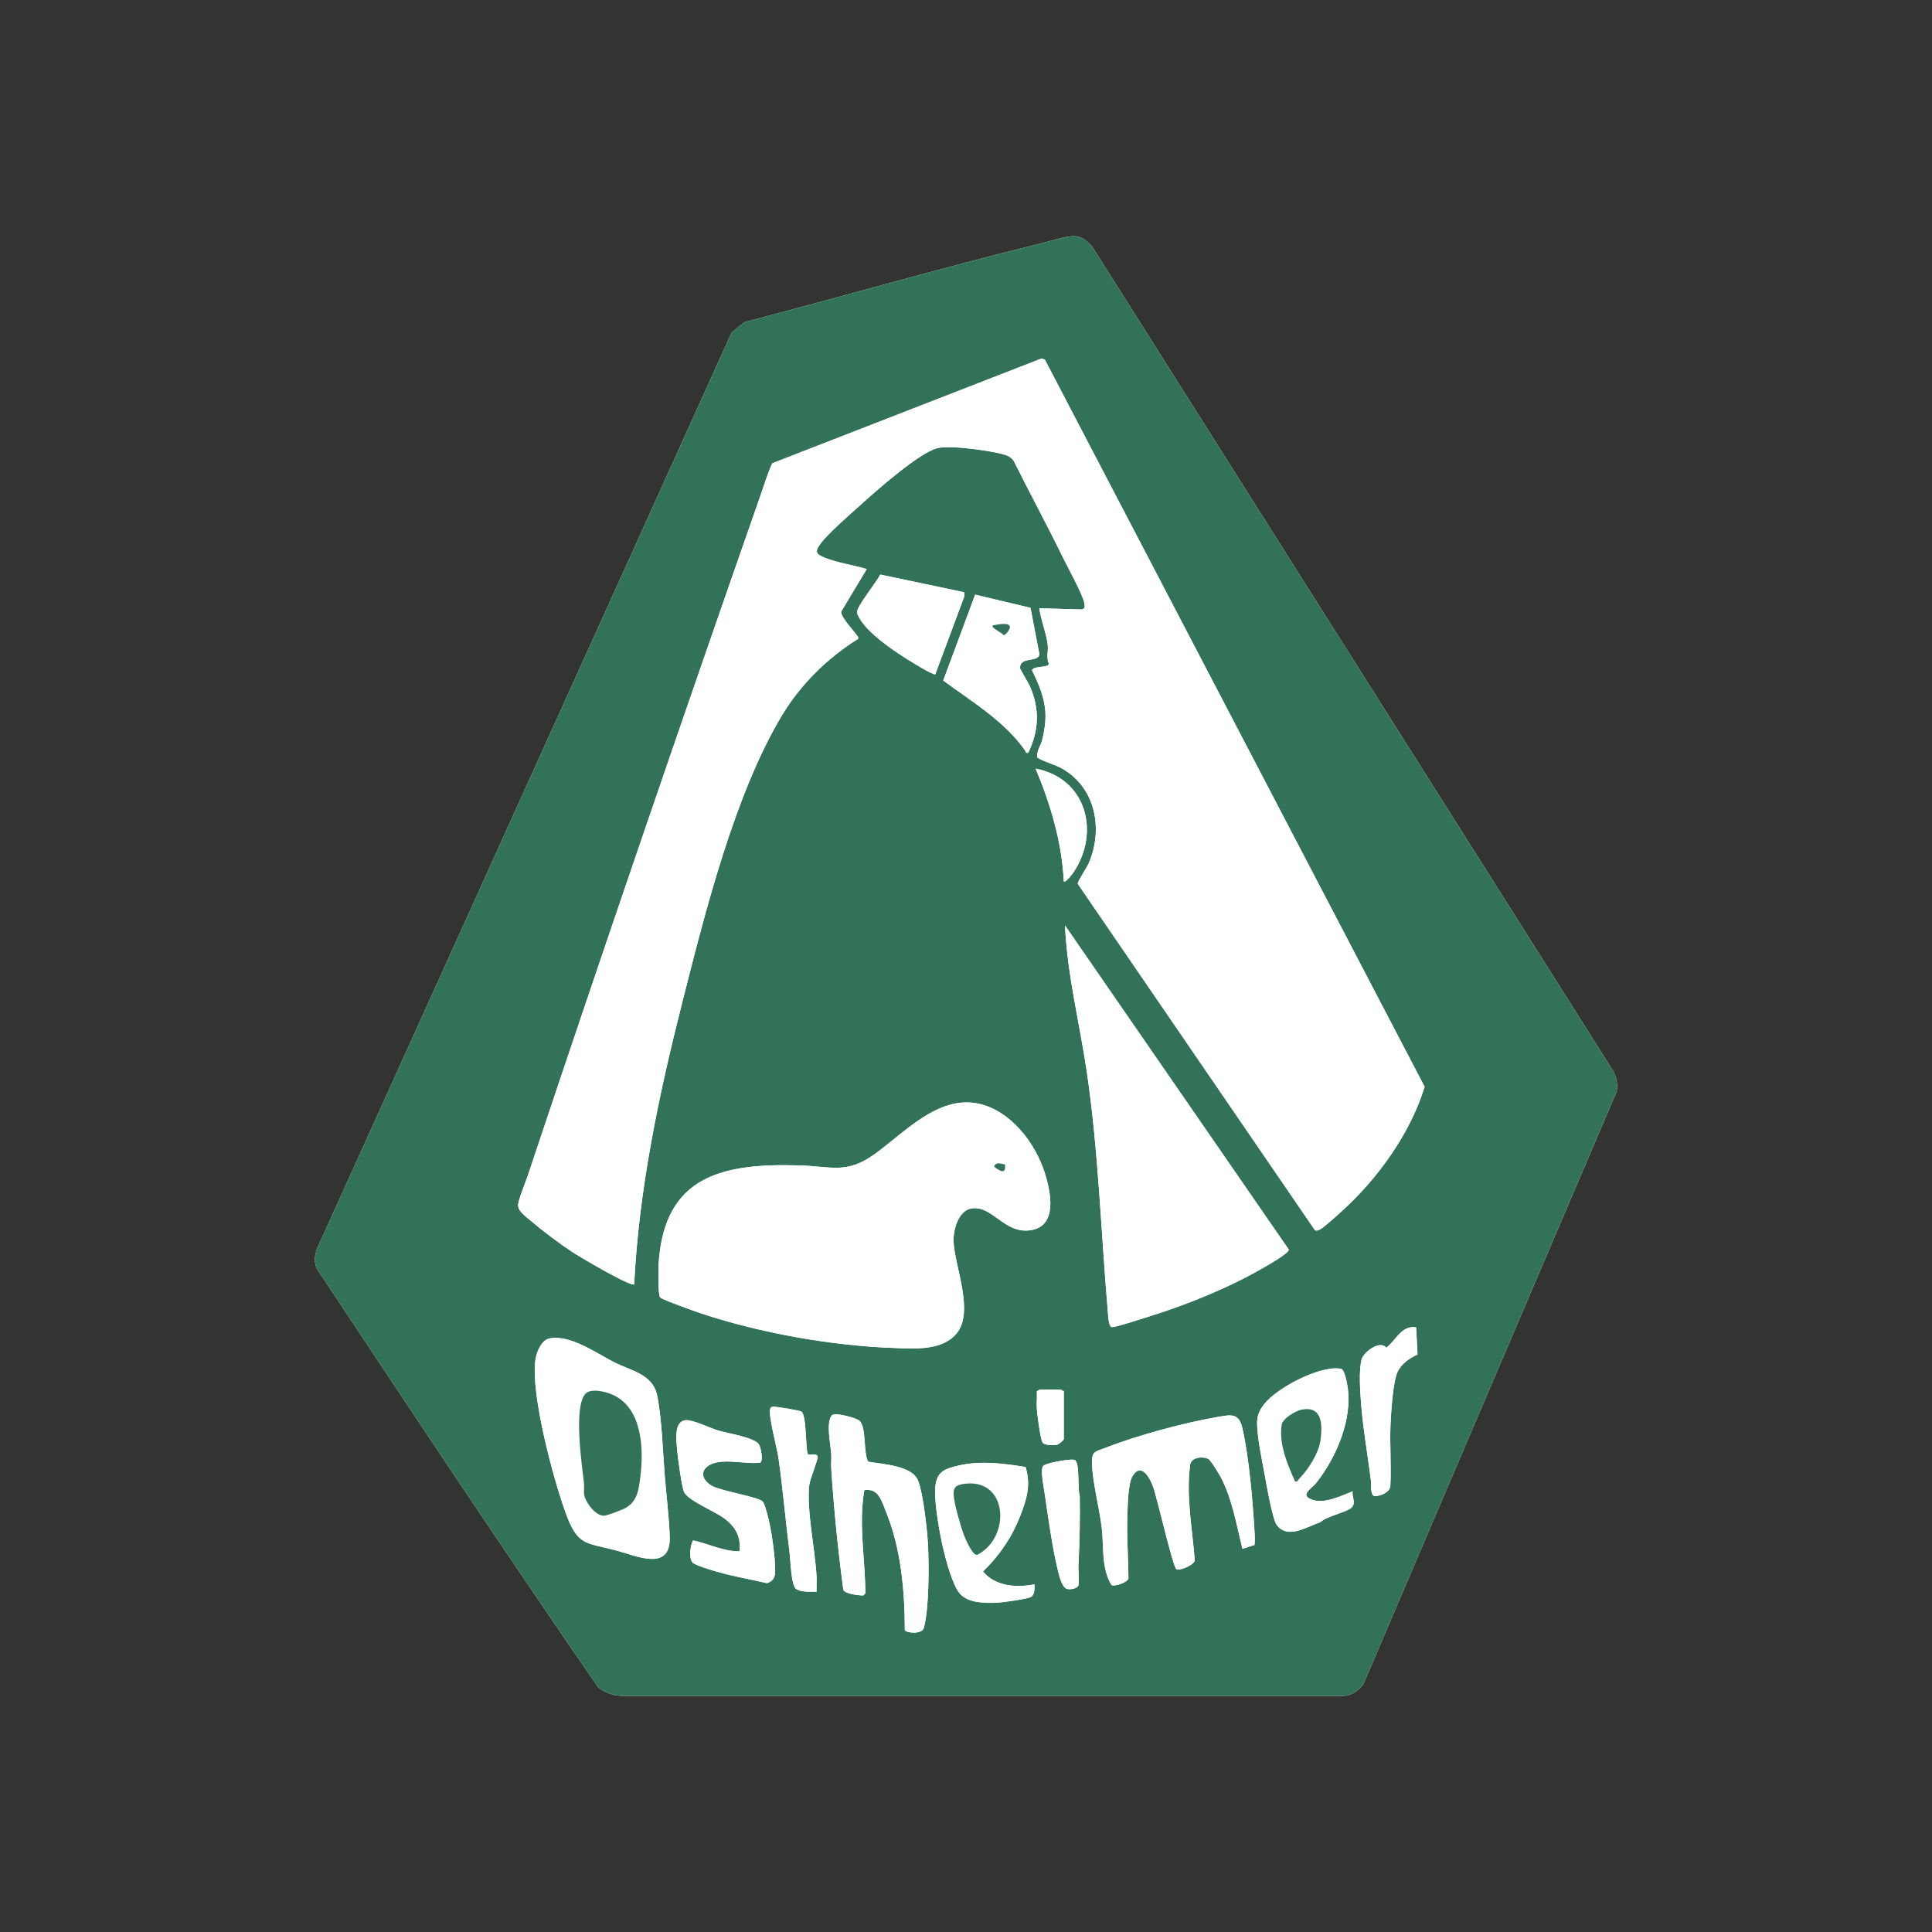 <svg width="270" height="270" viewBox="0 0 270 270" fill="none" xmlns="http://www.w3.org/2000/svg">
<rect x="0" y="0" width="270" height="270" fill="#333333" stroke="none"/>
<g clip-path="url(#clip0_7706_8163)">
<path d="M149.829 33.007C148.673 33.087 146.723 33.71 145.514 34.007C131.628 37.419 117.843 41.413 104.016 45.028L102.24 46.503L44.281 174.557C43.948 175.623 43.88 176.174 44.248 177.252C57.226 196.832 70.258 216.449 83.587 235.791C84.506 236.522 85.648 236.95 86.826 237H187.756C188.942 236.941 189.866 236.252 190.544 235.339L225.9 152.618C226.156 151.611 225.889 150.668 225.495 149.754L152.67 34.522C151.93 33.632 151.056 32.921 149.829 33.007Z" fill="white"/>
<path d="M149.83 33.007C151.056 32.921 151.931 33.632 152.671 34.522L225.495 149.754C225.888 150.668 226.155 151.611 225.9 152.618L190.544 235.339C189.866 236.252 188.942 236.941 187.756 236.999H86.826C85.648 236.949 84.505 236.522 83.587 235.791C70.258 216.448 57.226 196.832 44.248 177.252C43.879 176.174 43.949 175.623 44.28 174.556L102.242 46.504L104.017 45.028C117.845 41.413 131.63 37.42 145.515 34.008C146.724 33.711 148.674 33.088 149.831 33.008L149.83 33.007ZM183.76 171.918C183.963 172.035 184.208 171.951 184.407 171.858C184.978 171.593 187.062 169.683 187.667 169.129C192.63 164.586 197.117 158.348 199.093 151.878L146.015 50.252L145.542 50.108L107.966 64.727C107.692 64.947 106.483 68.651 106.243 69.336C95.203 100.903 84.331 132.609 73.745 164.331C73.421 165.302 72.507 167.475 72.411 168.318C72.304 169.257 73.665 170.164 74.352 170.748C76.019 172.166 78.199 173.786 80.024 175C80.886 175.573 88.224 179.914 88.629 179.482C89.281 166.216 92.066 153.046 95.314 140.214C98.49 127.66 102.664 110.958 109.297 99.948C111.896 95.632 115.662 91.932 119.93 89.276L119.924 89.031C119.472 88.293 117.437 86.243 117.562 85.466L121.129 79.524C119.256 78.968 117.069 78.664 115.266 77.944C113.981 77.43 113.84 77.087 114.709 75.924C115.78 74.493 118.66 72.006 120.1 70.706C122.295 68.722 128.425 63.262 131.011 62.626C132.808 62.182 138.393 62.975 140.292 63.513C140.876 63.678 141.272 63.896 141.653 64.377C143.898 68.891 146.311 73.34 148.525 77.868C149.213 79.273 151.287 83.037 151.538 84.273C151.621 84.688 151.662 85.118 151.146 85.173L145.246 85.002C145.439 86.629 146.308 88.681 146.434 90.246C146.496 91.026 146.187 91.914 146.589 92.778C146.44 93.377 144.541 92.996 144.221 93.656C145.138 95.573 145.993 97.433 146.098 99.637C146.16 100.921 145.944 102.209 145.638 103.452C145.452 104.208 144.814 104.961 144.979 105.883C146.078 106.554 147.376 106.791 148.535 107.468C153.175 110.184 154.197 115.985 152.116 120.717C151.875 121.264 150.554 123.203 150.625 123.527L183.76 171.918H183.76ZM130.704 94.244L134.775 83.327L134.739 82.765L123.009 80.295C122.538 81.314 119.715 84.75 119.761 85.587C119.775 85.827 119.949 86.106 120.066 86.32C121.502 88.944 126.47 92.013 129.114 93.526C129.353 93.663 130.582 94.334 130.703 94.244L130.704 94.244ZM143.702 105.196C145.196 102.093 145.319 99.138 143.956 95.96C143.744 95.466 142.543 93.517 142.545 93.334C142.563 91.698 145.116 92.635 145.257 91.424L144.015 84.946L136.28 83.104L131.816 95.105C135.799 98.043 140.476 100.826 143.323 104.975C143.426 105.124 143.295 105.292 143.701 105.196H143.702ZM148.667 123.169C148.912 123.446 149.915 122.075 150.038 121.891C153.82 116.205 151.737 108.729 144.733 107.424C146.821 112.417 148.404 117.72 148.667 123.169ZM148.838 129.332C149.146 136.238 150.882 142.996 151.887 149.814C153.523 160.909 153.86 172.176 154.825 183.332C154.868 183.828 154.917 185.457 155.407 185.466C155.999 185.477 159.719 184.252 160.599 183.978C165.953 182.314 171.812 179.935 176.66 177.115C177.219 176.791 180.159 175.119 180.113 174.633L148.838 129.332ZM92.265 181.322C92.576 181.646 97.305 183.329 98.115 183.596C106.346 186.309 116.309 188.086 124.977 188.381C127.855 188.479 131.686 188.792 133.7 186.331C136.168 183.315 133.449 177.079 133.265 173.585C133.181 171.986 133.894 169.179 135.761 168.882C138.69 168.418 140.303 172.412 143.947 171.936C147.838 171.428 146.866 166.705 146.05 164.041C144.754 159.811 141.244 155.171 136.7 154.227C131.042 153.051 126.315 158.376 122.21 161.309C118.295 164.106 116.202 163.004 111.812 162.872C101.172 162.551 92.879 164.174 92.051 176.488C92.001 177.227 91.932 180.977 92.264 181.322L92.265 181.322ZM197.903 185.497C195.843 185.186 195.105 187.304 193.737 188.355C192.869 187.199 190.571 188.994 190.306 189.915C189.857 191.478 190.095 194.631 190.231 196.34C190.507 199.823 191.164 203.47 191.597 206.955C191.652 207.4 191.475 208.893 192.05 209.08C192.857 209.111 194.109 208.615 194.298 207.773C194.465 204.882 194.203 201.963 194.328 199.074C194.399 197.434 194.679 192.997 195.326 191.686C195.888 190.547 196.99 189.801 198.105 189.296L197.904 185.498L197.903 185.497ZM76.781 187.053C75.639 187.284 74.959 189.016 74.818 190.053C74.163 194.9 77.296 206.579 79.044 211.41C80.725 216.059 81.806 215.549 86.1 216.674C88.847 217.393 93.728 219.732 93.596 214.82C93.525 212.203 93.119 208.967 92.903 206.271C92.635 202.93 92.487 198.165 91.838 195.013C91.222 192.022 88.177 191.568 85.855 190.388C83.332 189.105 79.677 186.467 76.78 187.053H76.781ZM189.03 208.409C187.48 209.039 185.131 210.175 183.465 209.616C181.516 208.96 183.225 208.127 183.896 207.292C186.752 203.735 189.089 198.256 188.302 193.65C188.207 193.095 187.893 191.386 187.409 191.291C184.573 190.737 178.488 193.933 176.721 196.175C175.954 197.149 175.65 197.831 175.684 199.088C175.74 201.181 176.379 204.099 176.767 206.219C177.017 207.584 177.817 212.282 178.428 213.115C179.953 215.19 182.668 213.343 184.531 212.721C185.359 211.889 188.354 211.319 188.939 210.628C189.504 209.96 188.913 209.184 189.03 208.409H189.03ZM148.666 194.374C148.498 194.429 148.295 194.202 148.238 194.202H145.33C145.283 194.202 144.931 194.378 144.897 194.491C144.945 195.276 144.85 196.078 144.896 196.862C144.942 197.646 145.385 200.995 145.678 201.557C145.92 202.025 147.249 201.99 147.722 201.9C147.97 201.853 148.666 201.231 148.666 201.135V194.374ZM112.941 203.251C112.539 203.006 112.789 197.825 111.99 197.27C111.759 197.11 108.371 196.537 108.048 196.591C107.838 196.626 107.714 196.658 107.64 196.879C107.338 197.788 108.6 202.383 108.789 203.724C109.415 208.138 109.793 212.62 110.351 217.053C110.472 218.009 110.564 221.447 111.211 222.012C111.808 222.533 113.35 222.437 114.116 222.444C114.091 221.735 114.151 221.016 114.113 220.306C113.91 216.469 112.738 211.321 113.082 207.631C113.165 206.737 114.363 203.934 114.269 203.544C114.153 203.058 113.188 203.401 112.941 203.25V203.251ZM121.327 204.274C120.621 203.007 121.11 199.449 120.114 198.553C119.64 198.128 116.631 197.338 116.25 197.794C115.399 198.812 116.089 201.918 116.166 203.189C116.207 203.871 116.125 204.559 116.169 205.24C116.537 210.906 117.108 216.581 117.86 222.205C118.064 222.686 119.644 222.907 120.213 222.943C120.368 222.953 120.52 222.991 120.674 222.94L120.932 222.674C120.924 217.857 119.955 213.04 120.792 208.245C122.788 207.928 123.222 209.806 123.821 211.274C125.921 216.422 126.437 222.281 126.453 227.81C126.572 228.173 128.85 228.508 129.126 227.452C129.848 224.68 129.839 218.798 129.686 215.846C129.579 213.77 129.024 208.778 128.318 206.945C127.485 204.78 123.297 204.63 121.326 204.272L121.327 204.274ZM175.319 215.912C175.376 215.447 175.372 214.955 175.346 214.486C175.114 210.21 174.565 203.55 173.594 199.467C173.099 197.387 171.87 197.737 170.184 198.022C165.625 198.792 158.904 200.602 154.609 202.291C153.102 202.883 152.523 202.749 152.601 204.557C152.724 207.37 153.614 210.615 153.966 213.46C154.292 216.105 153.867 219.139 155.336 221.511C155.804 221.756 157.535 221.152 157.698 220.615C157.685 217.659 157.445 214.699 157.551 211.739C157.599 210.403 157.644 207.339 158.269 206.295C159.491 204.256 160.714 206.58 161.158 207.804C161.722 209.36 163.903 218.95 164.394 219.29C164.816 219.582 166.873 218.72 166.971 218.07C166.644 213.701 165.751 209.295 166.299 204.916C166.288 203.667 167.983 203.483 168.846 203.875C169.185 204.029 170.354 205.962 170.589 206.41C172.219 209.511 172.791 213.088 173.638 216.454L175.319 215.912ZM96.857 215.27C96.46 216.015 96.241 217.659 96.756 218.335C97.058 218.732 99.438 219.43 100.09 219.619C102.41 220.293 104.823 220.698 107.175 221.245C108.518 220.839 108.342 219.767 108.298 218.594C108.237 216.988 107.888 214.588 107.565 212.994C107.443 212.395 106.916 210.222 106.599 209.853C106.033 209.195 100.94 208.418 99.54 207.674C98.465 207.102 97.688 205.916 98.805 204.982C100.528 203.544 104.171 204.726 106.258 204.396C106.686 204.096 106.344 202.296 106.053 201.841C105.446 200.893 101.648 200.295 100.432 199.935C99.216 199.574 96.905 198.425 95.9 198.47C94.15 198.55 94.528 201.22 94.618 202.501C94.685 203.476 95.279 207.856 95.606 208.53C96.154 209.658 99.785 211.199 100.998 212.035C102.658 213.178 103.618 214.693 103.34 216.796C101.077 216.826 99.024 215.734 96.857 215.269V215.27ZM145.802 204.858C145.358 205.331 145.844 207.723 145.956 208.468C146.47 211.868 147.201 217.513 148.162 220.638C148.288 221.047 148.617 221.837 149.011 222.017C149.43 222.209 150.617 222.047 150.72 221.505C150.858 220.781 150.67 219.574 150.711 218.757C150.876 215.518 150.952 212.263 150.895 209.001C150.552 208.114 150.946 204.41 150.205 204.044C149.778 203.834 147.571 204.267 146.978 204.411C146.701 204.478 145.966 204.683 145.802 204.858H145.802ZM143.327 205.023C140.327 204.504 136.864 204.097 133.883 204.827C131.962 205.299 130.904 205.677 130.709 207.812C130.441 210.752 132.268 220.464 134.131 222.696C135.246 224.031 137.682 224.057 139.342 223.982C140.075 223.95 143.71 223.457 144.142 223.137C144.633 222.772 144.583 221.969 144.56 221.417C142.056 221.889 139.121 221.726 137.38 219.619C139.703 217.355 141.402 214.859 142.589 211.826C143.487 209.528 144.095 207.498 143.328 205.022L143.327 205.023Z" fill="#327258"/>
<path d="M183.761 171.918L150.626 123.527C150.555 123.203 151.876 121.263 152.117 120.717C154.198 115.986 153.176 110.184 148.536 107.468C147.377 106.791 146.079 106.554 144.98 105.883C144.815 104.96 145.454 104.208 145.639 103.452C145.946 102.21 146.16 100.92 146.1 99.637C145.994 97.433 145.139 95.572 144.222 93.656C144.543 92.996 146.442 93.376 146.59 92.778C146.189 91.914 146.498 91.026 146.435 90.246C146.309 88.681 145.439 86.629 145.247 85.003L151.147 85.173C151.663 85.118 151.623 84.689 151.539 84.273C151.288 83.038 149.214 79.273 148.527 77.868C146.312 73.34 143.899 68.891 141.654 64.377C141.272 63.896 140.877 63.679 140.293 63.513C138.394 62.975 132.809 62.182 131.012 62.626C128.426 63.263 122.297 68.722 120.101 70.706C118.662 72.007 115.781 74.494 114.71 75.924C113.841 77.087 113.983 77.43 115.267 77.944C117.07 78.664 119.257 78.968 121.13 79.525L117.563 85.466C117.439 86.243 119.473 88.293 119.926 89.031L119.931 89.276C115.663 91.933 111.898 95.633 109.298 99.948C102.665 110.958 98.491 127.661 95.315 140.214C92.068 153.046 89.282 166.216 88.63 179.482C88.225 179.914 80.887 175.572 80.025 175C78.2 173.786 76.02 172.166 74.353 170.748C73.667 170.164 72.305 169.257 72.412 168.318C72.508 167.475 73.423 165.302 73.746 164.331C84.332 132.609 95.204 100.904 106.245 69.336C106.484 68.651 107.694 64.947 107.967 64.727L145.544 50.108L146.016 50.252L199.093 151.878C197.117 158.348 192.63 164.586 187.667 169.129C187.063 169.683 184.979 171.593 184.407 171.858C184.208 171.951 183.964 172.035 183.761 171.918Z" fill="white"/>
<path d="M92.265 181.323C91.933 180.978 92.002 177.227 92.052 176.489C92.88 164.175 101.173 162.551 111.813 162.873C116.202 163.006 118.296 164.107 122.21 161.31C126.316 158.377 131.043 153.052 136.701 154.228C141.245 155.171 144.755 159.812 146.05 164.042C146.866 166.706 147.839 171.429 143.947 171.937C140.303 172.412 138.691 168.418 135.762 168.883C133.895 169.179 133.182 171.986 133.266 173.586C133.45 177.08 136.167 183.316 133.701 186.332C131.688 188.793 127.856 188.481 124.978 188.382C116.31 188.087 106.347 186.311 98.116 183.597C97.305 183.329 92.577 181.647 92.266 181.323L92.265 181.323ZM140.446 162.717C139.81 162.678 139.24 162.273 138.916 163.047C139.696 163.602 140.621 164.272 140.446 162.717Z" fill="white"/>
<path d="M148.838 129.332L180.112 174.634C180.159 175.119 177.218 176.791 176.66 177.115C171.812 179.935 165.953 182.313 160.598 183.978C159.719 184.251 155.999 185.478 155.407 185.466C154.916 185.457 154.867 183.828 154.824 183.332C153.86 172.176 153.522 160.909 151.887 149.814C150.882 142.996 149.146 136.238 148.838 129.332Z" fill="white"/>
<path d="M76.781 187.053C79.678 186.467 83.333 189.104 85.856 190.388C88.178 191.569 91.223 192.022 91.839 195.013C92.487 198.165 92.636 202.93 92.904 206.271C93.12 208.968 93.525 212.203 93.596 214.82C93.73 219.731 88.849 217.392 86.1 216.674C81.806 215.55 80.726 216.059 79.045 211.41C77.297 206.579 74.164 194.899 74.819 190.054C74.959 189.017 75.64 187.285 76.782 187.053H76.781ZM81.835 194.762C80.113 196.524 81.326 204.771 81.615 207.297C81.672 207.792 81.563 208.317 81.632 208.822C81.782 209.934 83.246 211.88 84.426 211.822C84.925 211.797 87.071 210.966 87.552 210.667C89.063 209.724 89.245 208.235 89.464 206.59C89.989 202.644 89.832 196.798 85.612 194.912C84.691 194.5 82.617 193.963 81.835 194.762H81.835Z" fill="white"/>
<path d="M175.319 215.912L173.637 216.454C172.79 213.088 172.219 209.511 170.589 206.41C170.353 205.962 169.184 204.029 168.846 203.875C167.982 203.483 166.288 203.667 166.299 204.916C165.751 209.295 166.643 213.701 166.97 218.07C166.873 218.719 164.816 219.582 164.393 219.29C163.902 218.95 161.722 209.36 161.157 207.804C160.713 206.579 159.491 204.256 158.268 206.295C157.643 207.339 157.599 210.402 157.551 211.739C157.446 214.699 157.684 217.66 157.697 220.615C157.534 221.152 155.804 221.756 155.335 221.512C153.866 219.14 154.292 216.106 153.965 213.46C153.613 210.614 152.723 207.369 152.601 204.557C152.522 202.75 153.102 202.883 154.608 202.291C158.903 200.602 165.624 198.792 170.183 198.022C171.868 197.737 173.098 197.387 173.593 199.467C174.564 203.551 175.113 210.211 175.345 214.486C175.371 214.955 175.374 215.447 175.319 215.912Z" fill="white"/>
<path d="M121.325 204.274C123.297 204.631 127.484 204.782 128.318 206.946C129.024 208.78 129.578 213.771 129.685 215.848C129.837 218.8 129.848 224.681 129.125 227.453C128.85 228.509 126.571 228.175 126.453 227.812C126.436 222.283 125.921 216.424 123.82 211.276C123.221 209.808 122.787 207.929 120.792 208.246C119.955 213.041 120.923 217.859 120.931 222.676L120.674 222.942C120.52 222.993 120.368 222.954 120.213 222.945C119.642 222.909 118.063 222.688 117.859 222.206C117.108 216.583 116.536 210.908 116.169 205.242C116.124 204.561 116.206 203.872 116.165 203.191C116.088 201.919 115.398 198.814 116.249 197.796C116.63 197.34 119.64 198.13 120.114 198.555C121.109 199.45 120.621 203.009 121.326 204.275L121.325 204.274Z" fill="white"/>
<path d="M143.701 105.196C143.295 105.292 143.426 105.124 143.323 104.975C140.476 100.826 135.799 98.043 131.816 95.105L136.28 83.104L144.015 84.946L145.257 91.424C145.116 92.635 142.563 91.698 142.545 93.334C142.543 93.517 143.744 95.467 143.956 95.96C145.319 99.138 145.195 102.093 143.702 105.196H143.701ZM138.745 87.398C138.425 87.757 140.075 88.392 140.221 88.754C140.549 88.813 141.121 87.978 141.141 87.646C141.129 86.865 139.214 87.328 138.745 87.399V87.398Z" fill="white"/>
<path d="M189.03 208.409C188.913 209.184 189.505 209.96 188.939 210.628C188.354 211.319 185.359 211.889 184.531 212.721C182.669 213.342 179.953 215.19 178.429 213.115C177.817 212.282 177.018 207.585 176.768 206.219C176.38 204.099 175.741 201.181 175.684 199.088C175.65 197.831 175.954 197.149 176.722 196.175C178.488 193.933 184.573 190.737 187.409 191.291C187.892 191.385 188.206 193.094 188.302 193.651C189.089 198.256 186.753 203.735 183.896 207.292C183.226 208.127 181.517 208.961 183.465 209.616C185.132 210.176 187.479 209.039 189.031 208.409H189.03ZM181.598 206.623C182.905 205.29 184.349 202.993 184.567 201.117C184.817 198.945 184.752 196.411 181.838 197.018C181.033 197.186 179.256 198.256 179.122 199.092C178.692 201.774 179.922 204.663 180.996 207.04C181.33 207.118 181.389 206.839 181.599 206.624L181.598 206.623Z" fill="white"/>
<path d="M96.858 215.27C99.023 215.736 101.077 216.827 103.34 216.797C103.618 214.694 102.658 213.179 100.998 212.036C99.785 211.201 96.154 209.659 95.606 208.531C95.279 207.857 94.686 203.476 94.618 202.502C94.529 201.221 94.15 198.551 95.9 198.471C96.905 198.426 99.27 199.592 100.432 199.936C101.595 200.28 105.446 200.895 106.053 201.842C106.344 202.297 106.687 204.098 106.258 204.397C104.171 204.727 100.528 203.545 98.805 204.983C97.687 205.917 98.465 207.103 99.54 207.675C100.94 208.419 106.033 209.196 106.599 209.854C106.917 210.222 107.443 212.396 107.565 212.995C107.888 214.589 108.237 216.989 108.298 218.595C108.342 219.768 108.518 220.84 107.175 221.246C104.823 220.699 102.41 220.294 100.09 219.62C99.439 219.431 97.058 218.732 96.756 218.336C96.242 217.66 96.461 216.016 96.858 215.271V215.27Z" fill="white"/>
<path d="M143.327 205.023C144.095 207.499 143.487 209.529 142.588 211.827C141.402 214.86 139.702 217.356 137.379 219.62C139.121 221.727 142.055 221.89 144.559 221.418C144.582 221.97 144.632 222.774 144.141 223.138C143.71 223.458 140.075 223.951 139.341 223.983C137.682 224.058 135.246 224.032 134.13 222.697C132.267 220.464 130.44 210.753 130.708 207.813C130.902 205.678 131.961 205.3 133.882 204.828C136.863 204.097 140.327 204.505 143.327 205.024L143.327 205.023ZM134.424 207.422C133.274 207.632 133.185 208.27 133.317 209.307C133.47 210.517 134.278 213.394 134.728 214.568C134.949 215.144 135.954 217.456 136.572 217.289C141.41 214.805 140.872 206.245 134.425 207.422H134.424Z" fill="white"/>
<path d="M130.702 94.244C130.581 94.334 129.352 93.662 129.113 93.526C126.47 92.013 121.502 88.943 120.066 86.32C119.948 86.105 119.773 85.826 119.76 85.586C119.714 84.749 122.537 81.314 123.008 80.294L134.739 82.765L134.775 83.326L130.703 94.243L130.702 94.244Z" fill="white"/>
<path d="M112.941 203.251C113.187 203.401 114.152 203.058 114.269 203.545C114.362 203.935 113.165 206.737 113.082 207.632C112.738 211.323 113.91 216.47 114.113 220.306C114.151 221.017 114.091 221.736 114.116 222.445C113.351 222.437 111.809 222.534 111.211 222.013C110.563 221.449 110.471 218.011 110.351 217.054C109.794 212.62 109.416 208.139 108.79 203.725C108.6 202.384 107.338 197.788 107.64 196.879C107.714 196.659 107.839 196.626 108.048 196.592C108.372 196.538 111.76 197.111 111.99 197.271C112.789 197.825 112.539 203.007 112.941 203.252V203.251Z" fill="white"/>
<path d="M197.902 185.497L198.103 189.295C196.988 189.8 195.887 190.546 195.324 191.686C194.678 192.996 194.396 197.433 194.325 199.073C194.2 201.963 194.464 204.881 194.295 207.772C194.106 208.614 192.854 209.11 192.048 209.079C191.472 208.893 191.649 207.399 191.594 206.954C191.162 203.469 190.505 199.822 190.229 196.339C190.093 194.63 189.855 191.476 190.304 189.914C190.568 188.993 192.866 187.199 193.735 188.354C195.103 187.303 195.841 185.185 197.901 185.496L197.902 185.497Z" fill="white"/>
<path d="M145.803 204.858C145.968 204.683 146.702 204.478 146.979 204.411C147.571 204.267 149.779 203.833 150.206 204.044C150.947 204.41 150.553 208.113 150.896 209.001C150.952 212.263 150.877 215.518 150.712 218.758C150.67 219.574 150.858 220.782 150.721 221.506C150.618 222.047 149.431 222.21 149.012 222.017C148.617 221.837 148.289 221.047 148.163 220.638C147.202 217.513 146.471 211.868 145.957 208.468C145.844 207.723 145.359 205.332 145.804 204.858H145.803Z" fill="white"/>
<path d="M148.666 123.169C148.404 117.72 146.821 112.417 144.732 107.424C151.737 108.729 153.82 116.205 150.038 121.891C149.915 122.076 148.913 123.446 148.666 123.169Z" fill="white"/>
<path d="M148.666 194.374V201.135C148.666 201.231 147.97 201.853 147.722 201.901C147.25 201.991 145.921 202.026 145.678 201.557C145.385 200.995 144.943 197.655 144.896 196.862C144.849 196.07 144.945 195.276 144.897 194.491C144.931 194.378 145.284 194.203 145.331 194.203H148.238C148.295 194.203 148.498 194.429 148.666 194.374Z" fill="white"/>
<path d="M140.446 162.717C140.62 164.272 139.696 163.602 138.916 163.047C139.24 162.273 139.81 162.677 140.446 162.717Z" fill="#327258"/>
<path d="M81.835 194.762C82.616 193.963 84.69 194.5 85.612 194.912C89.831 196.798 89.989 202.644 89.463 206.59C89.245 208.235 89.062 209.724 87.551 210.667C87.07 210.966 84.925 211.797 84.425 211.822C83.245 211.88 81.782 209.934 81.631 208.822C81.563 208.317 81.671 207.792 81.615 207.297C81.325 204.771 80.112 196.524 81.834 194.762H81.835Z" fill="#327258"/>
<path d="M138.744 87.398C139.214 87.327 141.129 86.864 141.14 87.645C141.121 87.978 140.549 88.812 140.22 88.754C140.075 88.392 138.424 87.756 138.744 87.397V87.398Z" fill="#327258"/>
<path d="M181.598 206.623C181.387 206.838 181.329 207.118 180.995 207.039C179.921 204.662 178.692 201.773 179.121 199.091C179.255 198.255 181.032 197.185 181.836 197.017C184.751 196.411 184.816 198.944 184.565 201.116C184.349 202.992 182.904 205.29 181.597 206.622L181.598 206.623Z" fill="#327258"/>
<path d="M134.423 207.422C140.871 206.245 141.408 214.805 136.571 217.289C135.952 217.456 134.947 215.144 134.727 214.568C134.276 213.394 133.469 210.516 133.316 209.307C133.184 208.27 133.273 207.632 134.422 207.422H134.423Z" fill="#327258"/>
</g>
<defs>
<clipPath id="clip0_7706_8163">
<rect width="182" height="204" fill="white" transform="translate(44 33)"/>
</clipPath>
</defs>
</svg>
